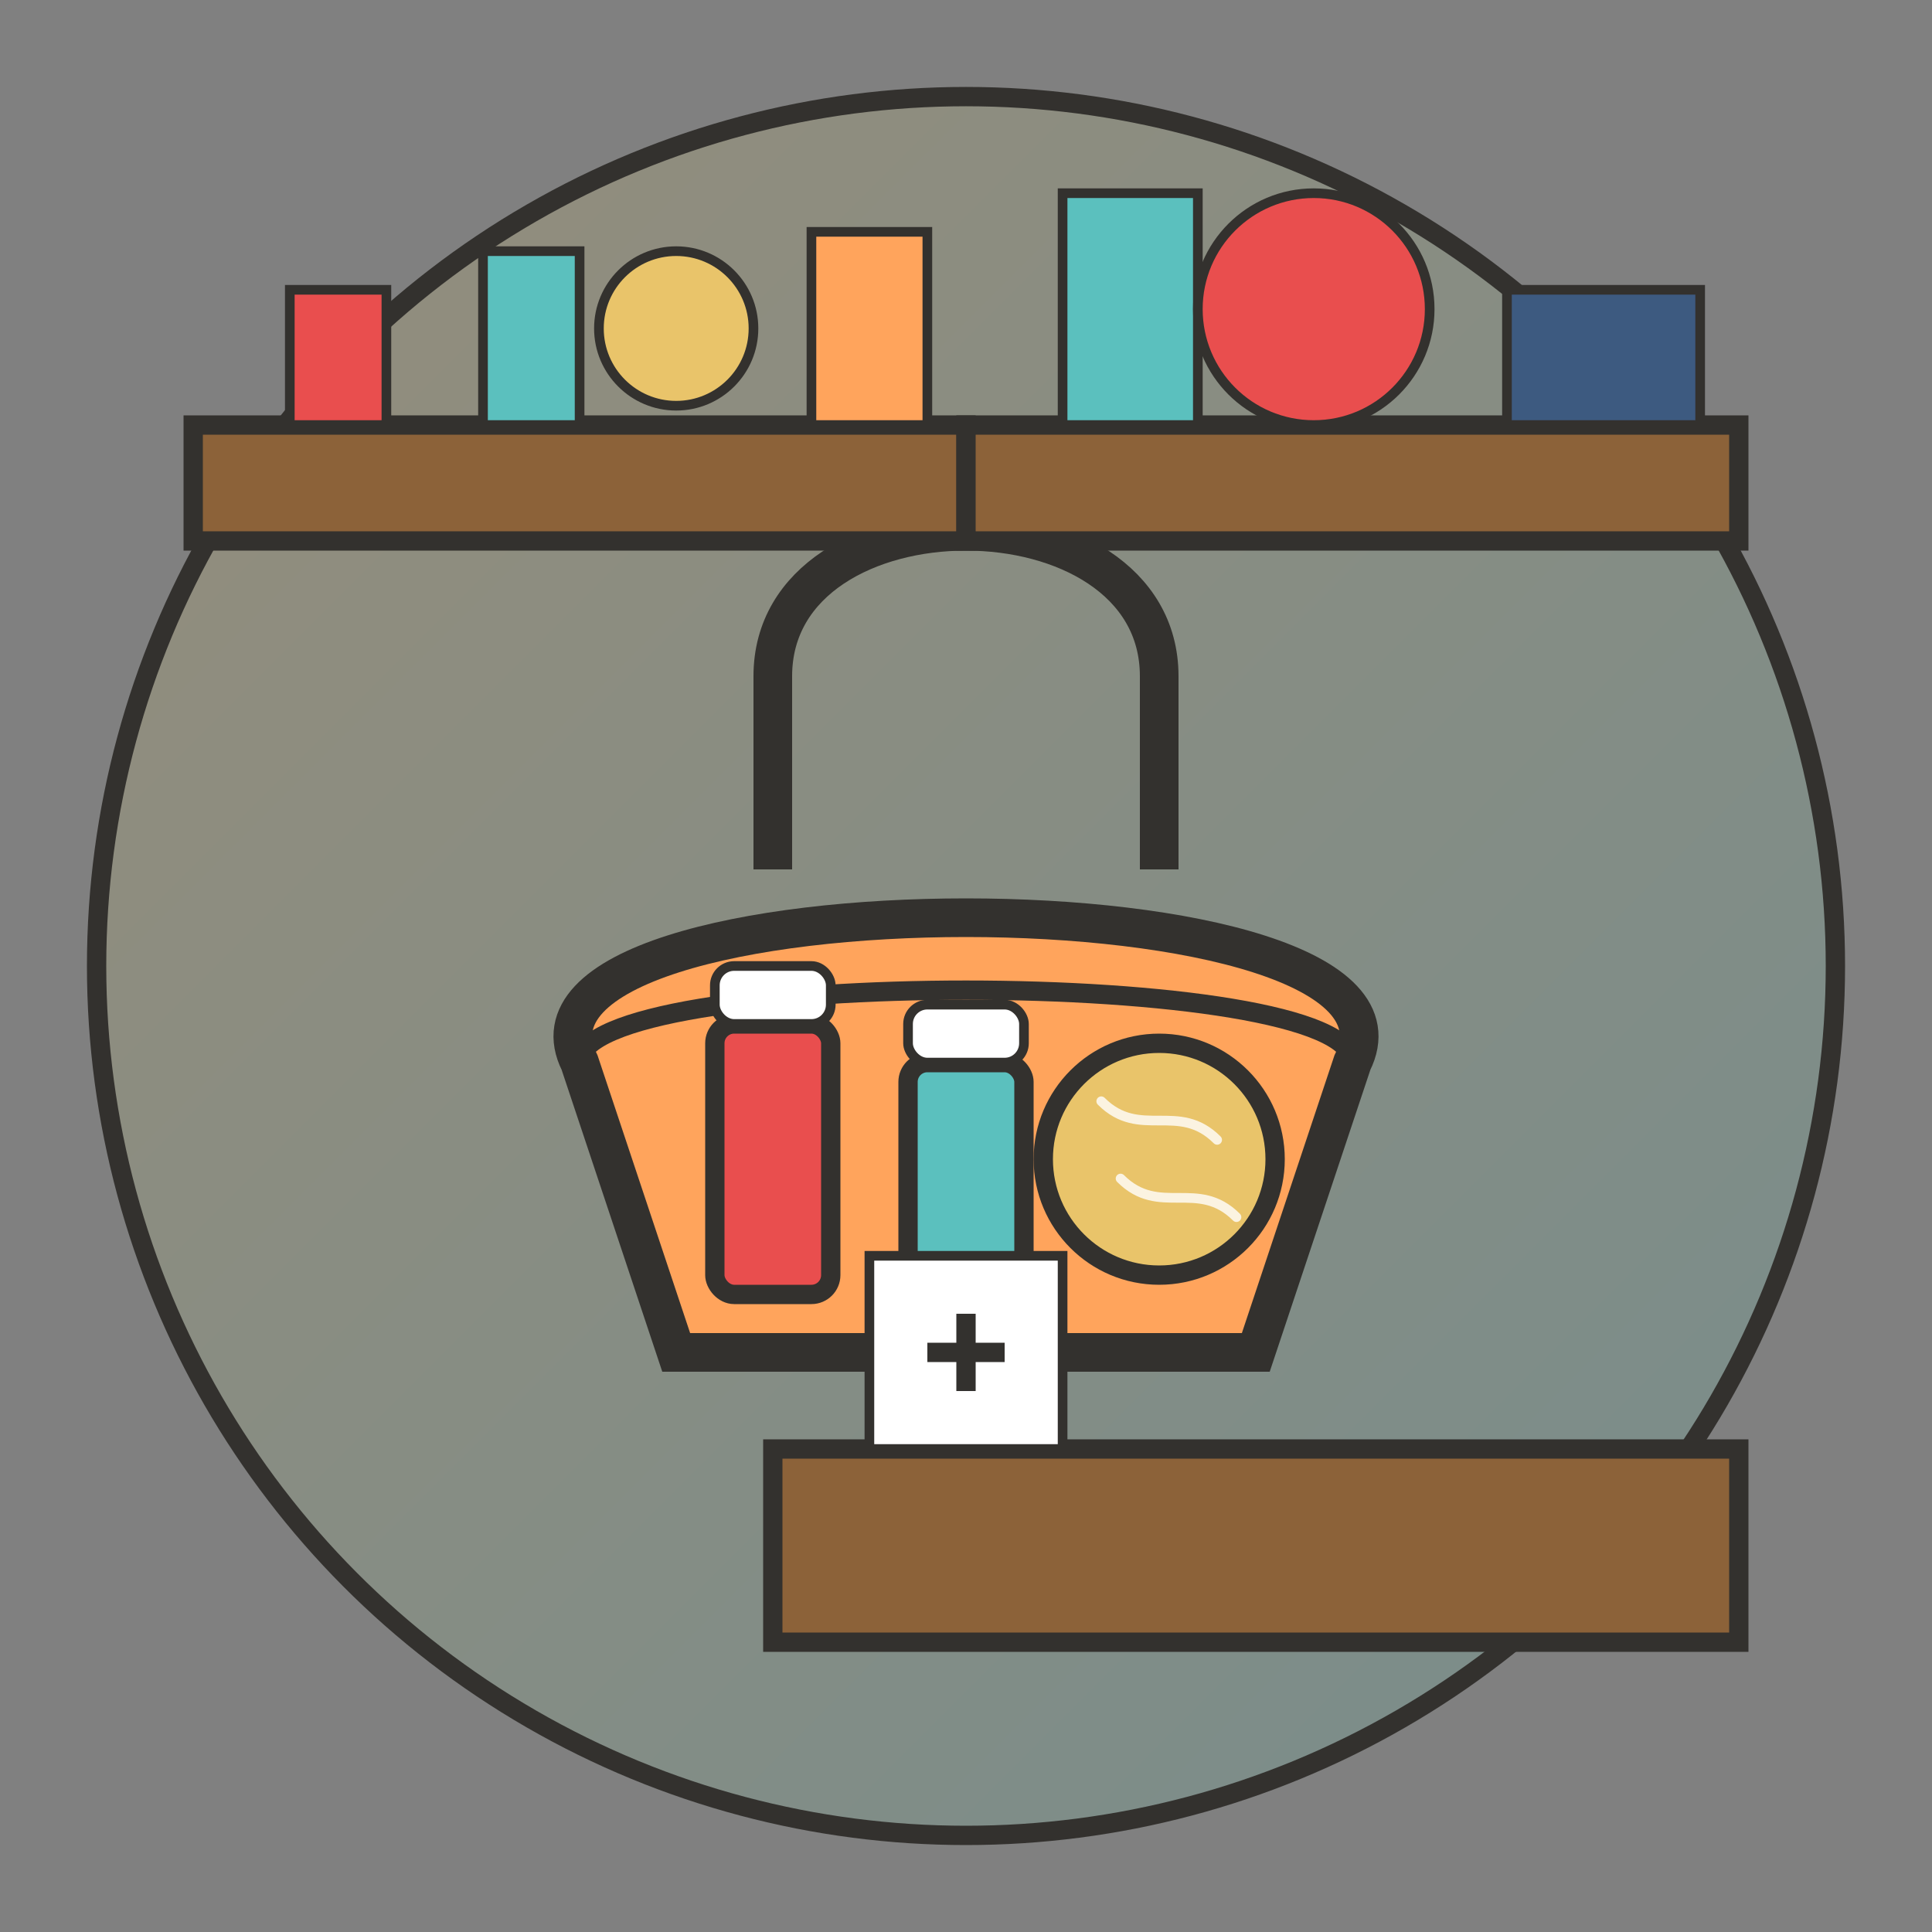 <svg xmlns="http://www.w3.org/2000/svg" width="100" height="100" viewBox="0 0 100 100">
  <rect x="0" y="0" width="100" height="100" fill="#808080" stroke="none"/>
  <defs>
    <linearGradient id="serviceGradient2" x1="0%" y1="0%" x2="100%" y2="100%">
      <stop offset="0%" style="stop-color:#e9c46a;stop-opacity:0.2" />
      <stop offset="100%" style="stop-color:#5bc0be;stop-opacity:0.2" />
    </linearGradient>
  </defs>
  
  <!-- Background circle -->
  <circle cx="50" cy="50" r="45" fill="url(#serviceGradient2)" stroke="#33312e" stroke-width="1" />
  
  <!-- Shopping basket -->
  <path d="M30,55 C25,45 75,45 70,55 L65,70 L35,70 Z" fill="#ffa45c" stroke="#33312e" stroke-width="2" />
  <path d="M30,55 C30,50 70,50 70,55" fill="none" stroke="#33312e" stroke-width="1" />
  <path d="M40,45 L40,35 C40,25 60,25 60,35 L60,45" fill="none" stroke="#33312e" stroke-width="2" />
  
  <!-- Art supplies in basket -->
  <!-- Paint tubes -->
  <g transform="translate(40, 60)">
    <rect x="-3" y="-7" width="6" height="14" rx="1" fill="#e94e4e" stroke="#33312e" stroke-width="1" />
    <rect x="-3" y="-10" width="6" height="3" rx="1" fill="#fff" stroke="#33312e" stroke-width="0.5" />
  </g>
  
  <g transform="translate(50, 62)">
    <rect x="-3" y="-7" width="6" height="14" rx="1" fill="#5bc0be" stroke="#33312e" stroke-width="1" />
    <rect x="-3" y="-10" width="6" height="3" rx="1" fill="#fff" stroke="#33312e" stroke-width="0.5" />
  </g>
  
  <!-- Yarn ball -->
  <g transform="translate(60, 60)">
    <circle cx="0" cy="0" r="6" fill="#e9c46a" stroke="#33312e" stroke-width="1" />
    <path d="M-3,-3 C-1,-1 1,-3 3,-1" stroke="#fff" stroke-width="0.5" fill="none" stroke-linecap="round" opacity="0.8" />
    <path d="M-2,1 C0,3 2,1 4,3" stroke="#fff" stroke-width="0.5" fill="none" stroke-linecap="round" opacity="0.8" />
  </g>
  
  <!-- Shelves with products -->
  <g transform="translate(30, 25)">
    <!-- Shelf -->
    <rect x="-20" y="-3" width="40" height="6" fill="#8c6239" stroke="#33312e" stroke-width="1" />
    
    <!-- Products on shelf -->
    <rect x="-15" y="-10" width="5" height="7" fill="#e94e4e" stroke="#33312e" stroke-width="0.5" />
    <rect x="-5" y="-12" width="5" height="9" fill="#5bc0be" stroke="#33312e" stroke-width="0.5" />
    <circle cx="5" cy="-8" r="4" fill="#e9c46a" stroke="#33312e" stroke-width="0.5" />
    <rect x="12" y="-13" width="6" height="10" fill="#ffa45c" stroke="#33312e" stroke-width="0.5" />
  </g>
  
  <g transform="translate(70, 25)">
    <!-- Shelf -->
    <rect x="-20" y="-3" width="40" height="6" fill="#8c6239" stroke="#33312e" stroke-width="1" />
    
    <!-- Products on shelf -->
    <rect x="-15" y="-15" width="7" height="12" fill="#5bc0be" stroke="#33312e" stroke-width="0.5" />
    <circle cx="-2" cy="-9" r="6" fill="#e94e4e" stroke="#33312e" stroke-width="0.5" />
    <rect x="8" y="-10" width="10" height="7" fill="#3d5a80" stroke="#33312e" stroke-width="0.5" />
  </g>
  
  <!-- Store counter -->
  <g transform="translate(65, 80)">
    <rect x="-25" y="-5" width="50" height="10" fill="#8c6239" stroke="#33312e" stroke-width="1" />
    <rect x="-20" y="-15" width="10" height="10" fill="#fff" stroke="#33312e" stroke-width="0.5" />
    <path d="M-17,-10 L-13,-10 M-15,-12 L-15,-8" stroke="#33312e" stroke-width="1" />
  </g>
</svg>